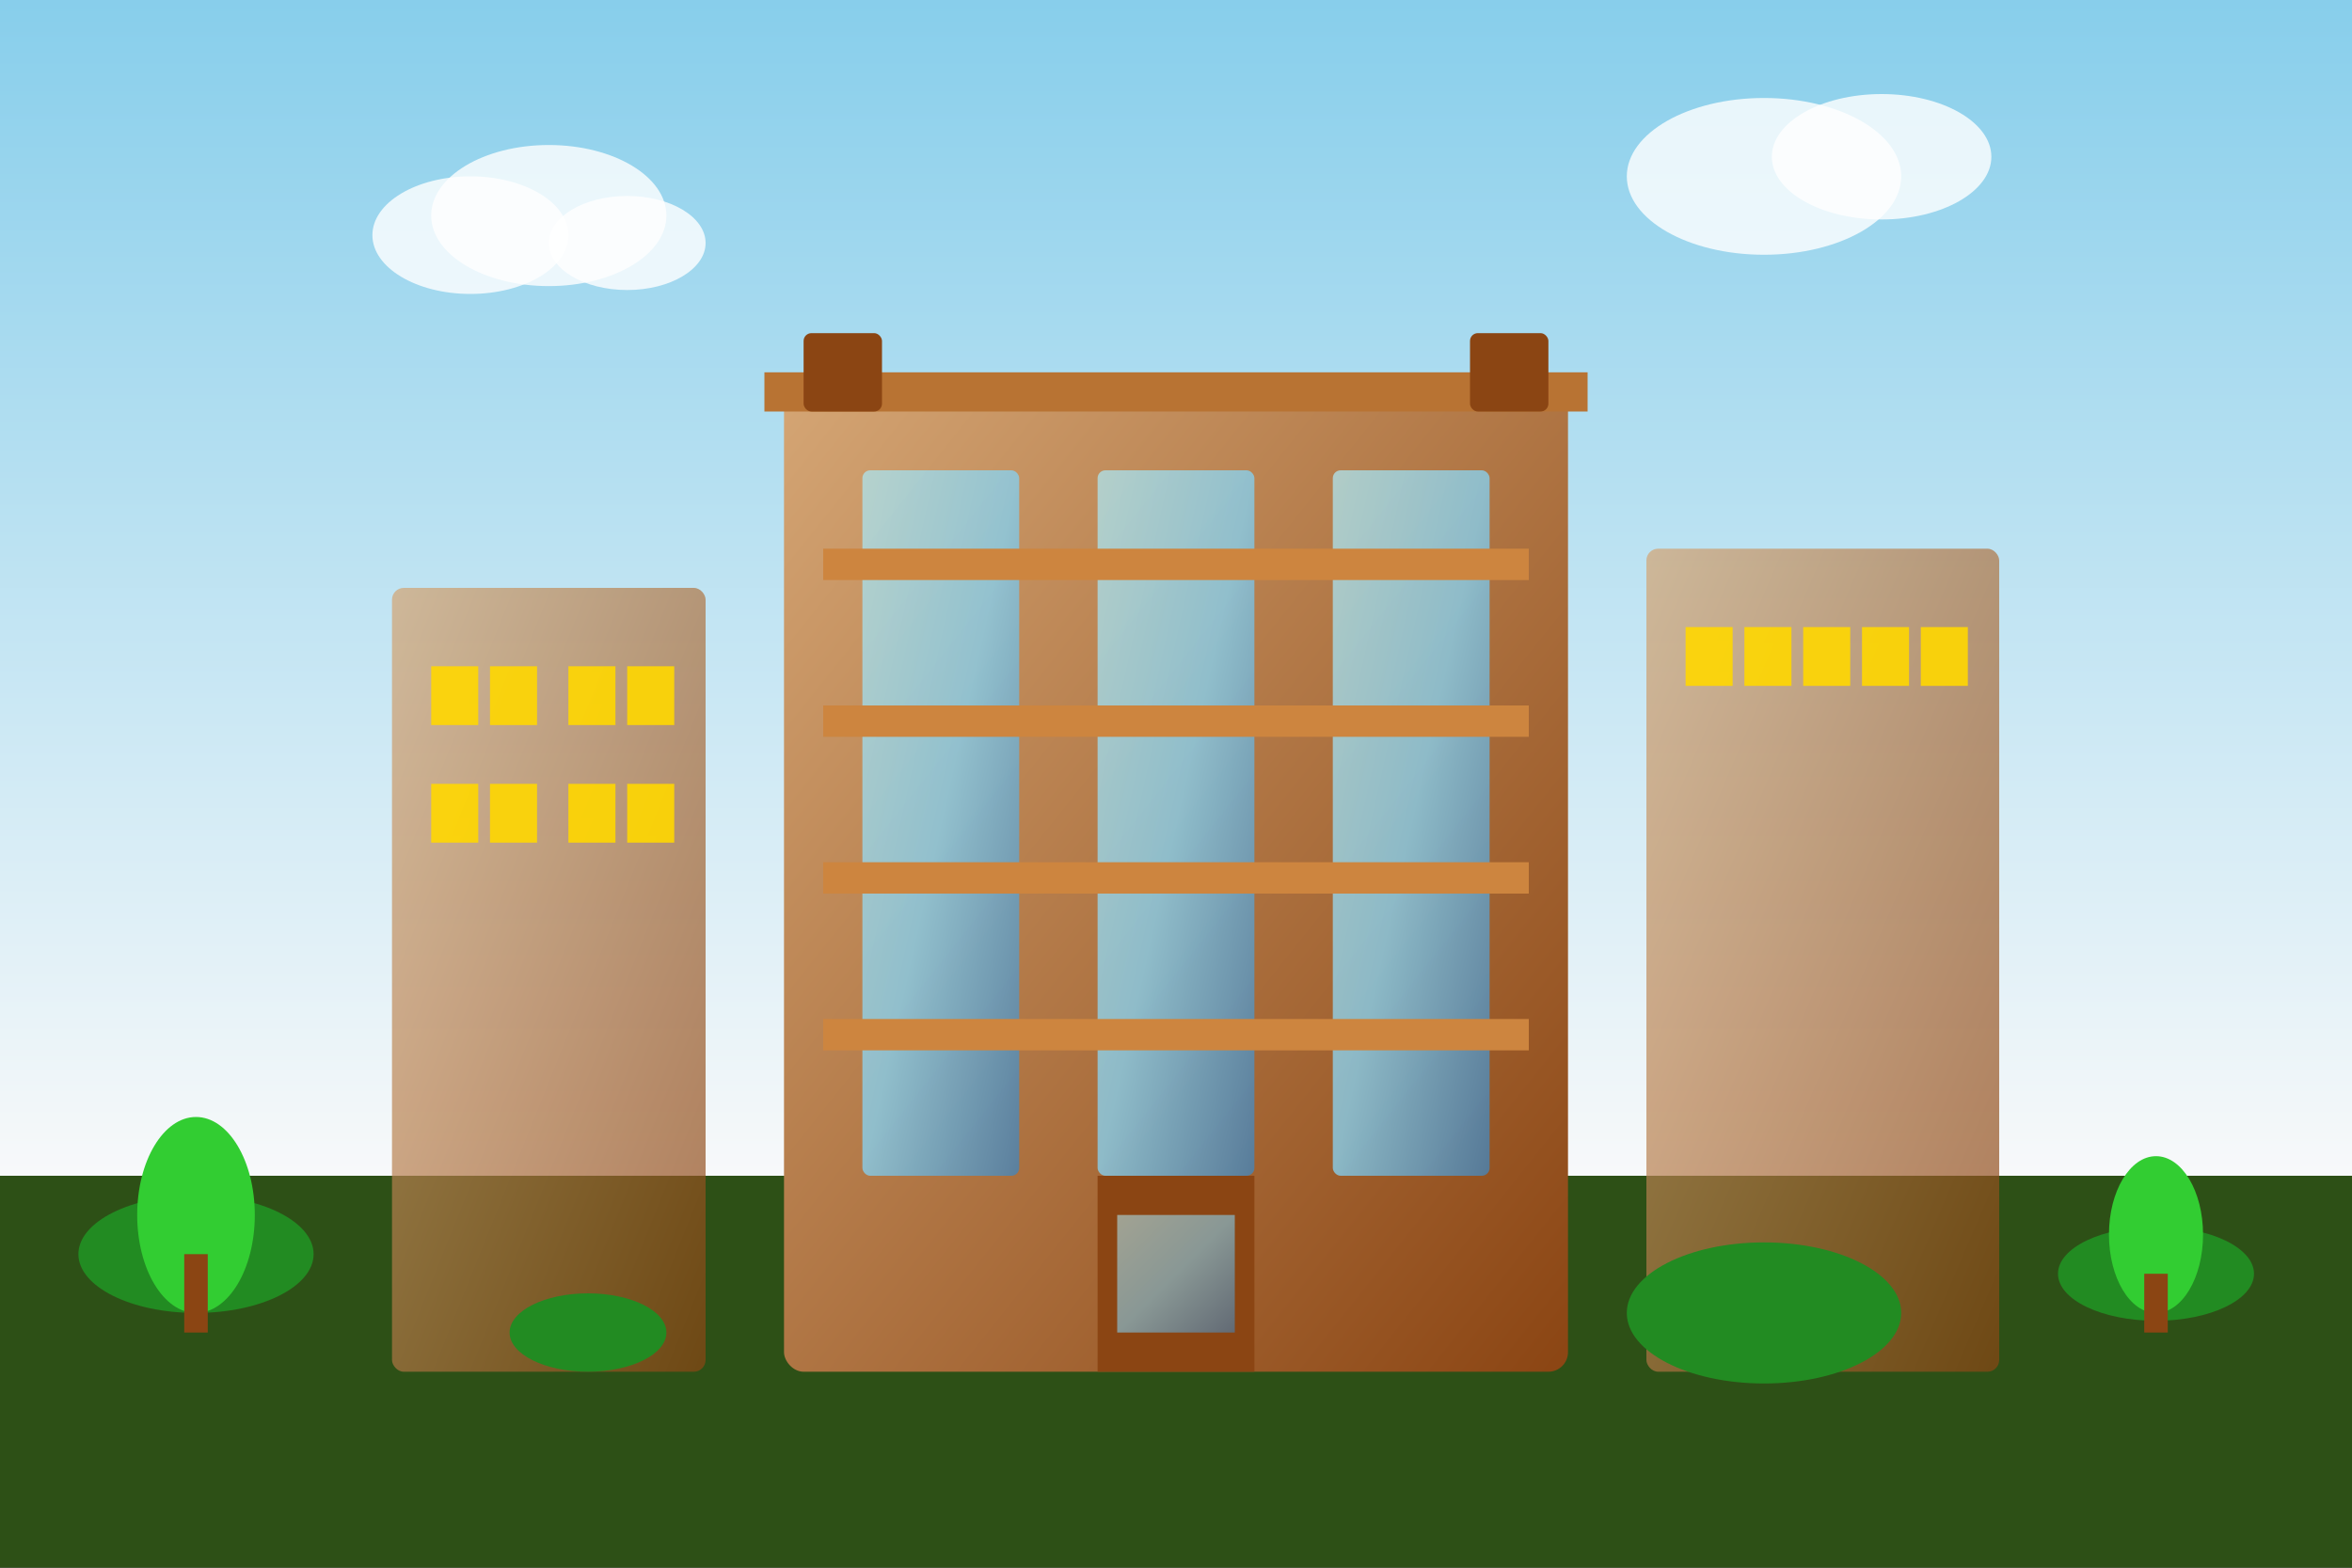 <svg width="600" height="400" viewBox="0 0 600 400" xmlns="http://www.w3.org/2000/svg">
  <rect x="0" y="0" width="600" height="400" fill="#333333" stroke="none"/>
  <defs>
    <linearGradient id="skyGradient" x1="0%" y1="0%" x2="0%" y2="100%">
      <stop offset="0%" style="stop-color:#87CEEB"/>
      <stop offset="100%" style="stop-color:#f8f9fa"/>
    </linearGradient>
    <linearGradient id="buildingGradient" x1="0%" y1="0%" x2="100%" y2="100%">
      <stop offset="0%" style="stop-color:#d4a574"/>
      <stop offset="100%" style="stop-color:#8b4513"/>
    </linearGradient>
    <linearGradient id="glassGradient" x1="0%" y1="0%" x2="100%" y2="100%">
      <stop offset="0%" style="stop-color:#B0E0E6"/>
      <stop offset="50%" style="stop-color:#87CEEB"/>
      <stop offset="100%" style="stop-color:#4682B4"/>
    </linearGradient>
  </defs>
  
  <!-- Sky background -->
  <rect width="600" height="300" fill="url(#skyGradient)"/>
  
  <!-- Ground -->
  <rect y="300" width="600" height="100" fill="#2d5016"/>
  
  <!-- Main luxury building -->
  <rect x="200" y="100" width="200" height="250" fill="url(#buildingGradient)" rx="5"/>
  
  <!-- Glass facade sections -->
  <rect x="220" y="120" width="40" height="180" fill="url(#glassGradient)" opacity="0.8" rx="2"/>
  <rect x="280" y="120" width="40" height="180" fill="url(#glassGradient)" opacity="0.8" rx="2"/>
  <rect x="340" y="120" width="40" height="180" fill="url(#glassGradient)" opacity="0.8" rx="2"/>
  
  <!-- Balconies -->
  <rect x="210" y="140" width="180" height="8" fill="#cd853f"/>
  <rect x="210" y="180" width="180" height="8" fill="#cd853f"/>
  <rect x="210" y="220" width="180" height="8" fill="#cd853f"/>
  <rect x="210" y="260" width="180" height="8" fill="#cd853f"/>
  
  <!-- Side buildings -->
  <rect x="100" y="150" width="80" height="200" fill="url(#buildingGradient)" opacity="0.7" rx="3"/>
  <rect x="420" y="140" width="90" height="210" fill="url(#buildingGradient)" opacity="0.7" rx="3"/>
  
  <!-- Windows on side buildings -->
  <rect x="110" y="170" width="12" height="15" fill="#ffd700" opacity="0.9"/>
  <rect x="125" y="170" width="12" height="15" fill="#ffd700" opacity="0.9"/>
  <rect x="145" y="170" width="12" height="15" fill="#ffd700" opacity="0.9"/>
  <rect x="160" y="170" width="12" height="15" fill="#ffd700" opacity="0.9"/>
  
  <rect x="110" y="200" width="12" height="15" fill="#ffd700" opacity="0.9"/>
  <rect x="125" y="200" width="12" height="15" fill="#ffd700" opacity="0.9"/>
  <rect x="145" y="200" width="12" height="15" fill="#ffd700" opacity="0.9"/>
  <rect x="160" y="200" width="12" height="15" fill="#ffd700" opacity="0.9"/>
  
  <rect x="430" y="160" width="12" height="15" fill="#ffd700" opacity="0.9"/>
  <rect x="445" y="160" width="12" height="15" fill="#ffd700" opacity="0.9"/>
  <rect x="460" y="160" width="12" height="15" fill="#ffd700" opacity="0.9"/>
  <rect x="475" y="160" width="12" height="15" fill="#ffd700" opacity="0.9"/>
  <rect x="490" y="160" width="12" height="15" fill="#ffd700" opacity="0.9"/>
  
  <!-- Rooftop details -->
  <rect x="195" y="95" width="210" height="10" fill="#b87333"/>
  <rect x="205" y="85" width="20" height="20" fill="#8b4513" rx="2"/>
  <rect x="375" y="85" width="20" height="20" fill="#8b4513" rx="2"/>
  
  <!-- Entrance -->
  <rect x="280" y="300" width="40" height="50" fill="#8b4513"/>
  <rect x="285" y="310" width="30" height="30" fill="url(#glassGradient)" opacity="0.6"/>
  
  <!-- Landscape elements -->
  <ellipse cx="50" cy="320" rx="30" ry="15" fill="#228B22"/>
  <ellipse cx="550" cy="325" rx="25" ry="12" fill="#228B22"/>
  <ellipse cx="150" cy="340" rx="20" ry="10" fill="#228B22"/>
  <ellipse cx="450" cy="335" rx="35" ry="18" fill="#228B22"/>
  
  <!-- Trees -->
  <ellipse cx="50" cy="310" rx="15" ry="25" fill="#32CD32"/>
  <rect x="47" y="320" width="6" height="20" fill="#8B4513"/>
  
  <ellipse cx="550" cy="315" rx="12" ry="20" fill="#32CD32"/>
  <rect x="547" y="325" width="6" height="15" fill="#8B4513"/>
  
  <!-- Clouds -->
  <ellipse cx="120" cy="60" rx="25" ry="15" fill="white" opacity="0.8"/>
  <ellipse cx="140" cy="55" rx="30" ry="18" fill="white" opacity="0.8"/>
  <ellipse cx="160" cy="62" rx="20" ry="12" fill="white" opacity="0.8"/>
  
  <ellipse cx="450" cy="45" rx="35" ry="20" fill="white" opacity="0.8"/>
  <ellipse cx="480" cy="40" rx="28" ry="16" fill="white" opacity="0.8"/>
</svg>
